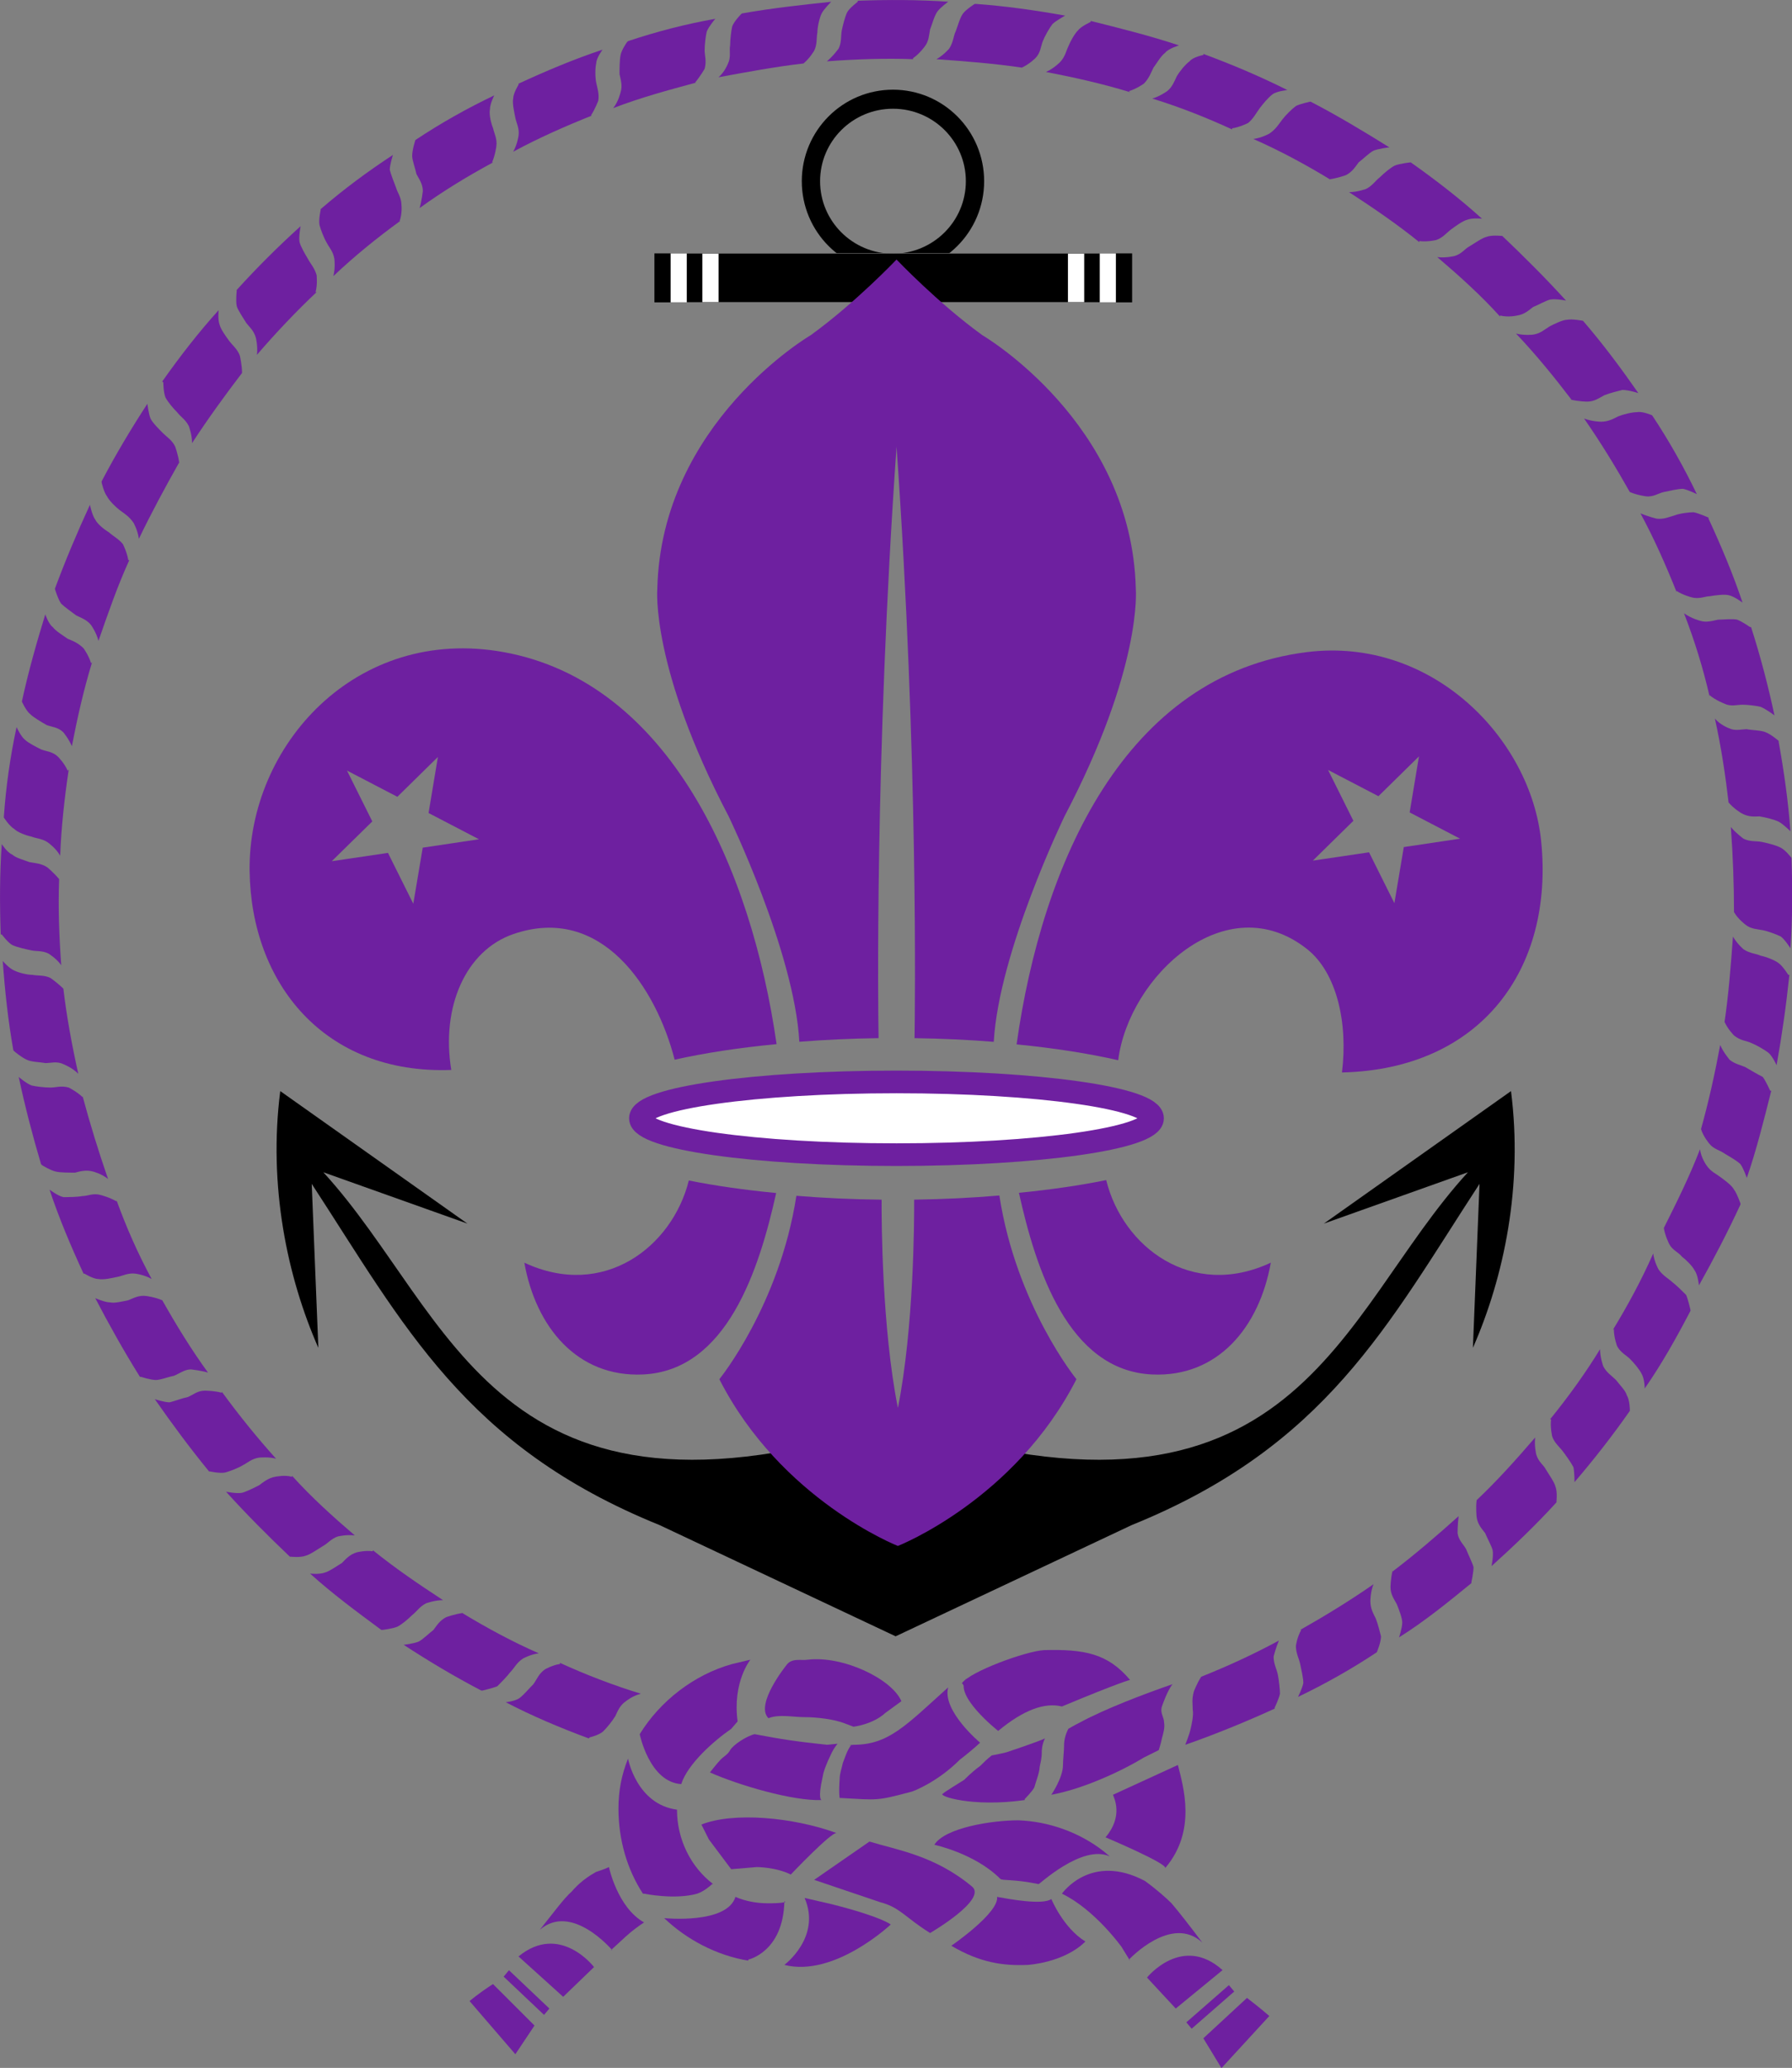 <?xml version="1.0" encoding="UTF-8" standalone="no"?>
<!-- Created with Inkscape (http://www.inkscape.org/) -->
<svg
   xmlns:svg="http://www.w3.org/2000/svg"
   xmlns="http://www.w3.org/2000/svg"
   version="1.0"
   width="1299.886"
   height="1500"
   id="svg2246">
  <rect width="100%" height="100%" fill="#808080" stroke="none"/>
  <defs
     id="defs2248" />
  <g
     transform="translate(558.515,269.066)"
     id="layer1">
    <g
       transform="matrix(3.965,0,0,3.965,635.414,-389.419)"
       id="g3250">
      <path
         d="M -115.467,69.667 C -115.467,77.656 -122.212,84.133 -130.533,84.133 C -138.854,84.133 -145.6,77.656 -145.6,69.667 C -145.6,61.677 -138.854,55.2 -130.533,55.2 C -122.212,55.2 -115.467,61.677 -115.467,69.667 L -115.467,69.667 z "
         transform="matrix(0.996,0,0,1.037,-7.741,-8.739)"
         style="opacity:1;fill:none;fill-opacity:1;fill-rule:nonzero;stroke:#000000;stroke-width:3.359;stroke-linecap:butt;stroke-linejoin:miter;stroke-miterlimit:4;stroke-dasharray:none;stroke-dashoffset:0;stroke-opacity:1"
         id="path3232" />
      <rect
         width="87.398"
         height="8.957"
         ry="0"
         x="-181.396"
         y="76.711"
         style="opacity:1;fill:#000000;fill-opacity:1;fill-rule:nonzero;stroke:none;stroke-width:0.5;stroke-linecap:butt;stroke-linejoin:miter;stroke-miterlimit:4;stroke-dasharray:none;stroke-dashoffset:0;stroke-opacity:1"
         id="rect3238" />
      <rect
         width="81.459"
         height="8.957"
         x="-178.427"
         y="76.711"
         style="opacity:1;fill:#ffffff;fill-opacity:1;fill-rule:nonzero;stroke:none;stroke-width:0.5;stroke-linecap:butt;stroke-linejoin:miter;stroke-miterlimit:4;stroke-dasharray:none;stroke-dashoffset:0;stroke-opacity:1"
         id="rect3240" />
      <rect
         width="75.552"
         height="8.94"
         x="-175.473"
         y="76.719"
         style="opacity:1;fill:#000000;fill-opacity:1;fill-rule:nonzero;stroke:none;stroke-width:0.5;stroke-linecap:butt;stroke-linejoin:miter;stroke-miterlimit:4;stroke-dasharray:none;stroke-dashoffset:0;stroke-opacity:1"
         id="rect3242" />
      <rect
         width="69.862"
         height="8.873"
         x="-172.628"
         y="76.752"
         style="opacity:1;fill:#ffffff;fill-opacity:1;fill-rule:nonzero;stroke:none;stroke-width:0.5;stroke-linecap:butt;stroke-linejoin:miter;stroke-miterlimit:4;stroke-dasharray:none;stroke-dashoffset:0;stroke-opacity:1"
         id="rect3244" />
      <rect
         width="63.913"
         height="8.885"
         x="-169.654"
         y="76.747"
         style="opacity:1;fill:#000000;fill-opacity:1;fill-rule:nonzero;stroke:none;stroke-width:0.488;stroke-linecap:butt;stroke-linejoin:miter;stroke-miterlimit:4;stroke-dasharray:none;stroke-dashoffset:0;stroke-opacity:1"
         id="rect3248" />
    </g>
    <path
       d="M 91.158,917.864 L 262.381,837.192 C 403.646,779.997 447.893,692.088 514.71,589.669 L 509.904,708.624 C 532.56,657.084 546.304,590.982 537.54,522.381 L 401.763,618.507 L 506.299,581.258 C 411.678,684.392 382.568,856.661 91.158,762.695 C -200.252,856.661 -229.362,684.392 -323.984,581.258 L -219.447,618.507 L -355.224,522.381 C -363.989,590.982 -350.245,657.084 -327.588,708.624 L -332.395,589.669 C -265.577,692.088 -221.33,779.997 -80.065,837.192 L 91.158,917.864 z "
       style="fill:#000000;fill-opacity:1;fill-rule:nonzero;stroke:none;stroke-width:0.8;stroke-linecap:butt;stroke-linejoin:miter;stroke-miterlimit:4;stroke-dasharray:none;stroke-dashoffset:0;stroke-opacity:1"
       id="path2253" />
    <g
       transform="matrix(4.322,0,0,4.322,-772.267,-416.292)"
       style="fill:#6e20a0;fill-opacity:1"
       id="fleur_de_lis">
	<path
   d="M 242.851,264.746 C 253.851,265.238 260.818,256.806 262.743,245.982 C 249.441,252.204 237.88,243.336 235.116,232.12 C 230.755,233.008 225.819,233.728 220.47,234.258 C 223.313,247.093 228.742,264.114 242.851,264.746 z "
   style="fill:#6e20a0;fill-opacity:1"
   id="path5" />

	<path
   d="M 137.458,245.982 C 139.383,256.805 146.351,265.238 157.354,264.746 C 171.448,264.114 176.878,247.123 179.725,234.291 C 174.379,233.776 169.439,233.066 165.065,232.19 C 162.27,243.372 150.732,252.191 137.458,245.982 z "
   style="fill:#6e20a0;fill-opacity:1"
   id="path7" />

	<ellipse
   cx="199.917"
   cy="221.751"
   rx="42.978"
   ry="6.103"
   style="fill:#ffffff;fill-opacity:1;stroke:#6e20a0;stroke-width:3.8;stroke-opacity:1"
   id="ellipse9" />

	<g
   style="fill:#6e20a0;fill-opacity:1"
   id="g11">
		<g
   style="fill:#6e20a0;fill-opacity:1"
   id="g13">
			<path
   d="M 133.971,143.507 C 109.216,139.03 91.068,159.185 91.351,180.261 C 91.603,199.078 103.885,214.429 125.197,213.636 C 123.458,203.038 127.629,193.569 135.643,190.823 C 150.422,185.761 159.593,199.873 162.686,211.915 C 167.636,210.804 173.427,209.913 179.794,209.303 C 175.574,179.824 161.791,148.539 133.971,143.507 z M 120.404,176.331 L 118.823,185.745 L 114.571,177.209 L 105.137,178.604 L 111.942,171.923 L 107.692,163.39 L 116.147,167.792 L 122.951,161.109 L 121.386,170.516 L 129.844,174.92 L 120.404,176.331 z "
   style="fill:#6e20a0;fill-opacity:1"
   id="path15" />

		</g>

	</g>

	<g
   style="fill:#6e20a0;fill-opacity:1"
   id="g17">
		<g
   style="fill:#6e20a0;fill-opacity:1"
   id="g19">
			<path
   d="M 308.111,175.192 C 306.353,157.988 289.778,140.911 268.833,143.506 C 238.249,147.298 224.363,178.878 220.075,209.345 C 226.435,209.971 232.206,210.879 237.127,212.005 C 238.932,197.84 255.317,182.641 268.833,193.357 C 273.843,197.33 275.714,205.792 274.684,214.059 C 297.938,213.534 310.314,196.772 308.111,175.192 z M 285.063,176.231 L 283.482,185.645 L 279.23,177.109 L 269.798,178.505 L 276.601,171.823 L 272.353,163.29 L 280.807,167.691 L 287.61,161.009 L 286.047,170.415 L 294.505,174.82 L 285.063,176.231 z "
   style="fill:#6e20a0;fill-opacity:1"
   id="path21" />

		</g>

	</g>

	<path
   d="M 199.929,109.037 C 199.927,109.008 199.926,108.979 199.923,108.95 L 199.936,108.943 C 199.934,108.974 199.932,109.004 199.929,109.037 C 203.607,161.387 203.018,204.091 202.949,208.303 C 207.559,208.368 212.015,208.579 216.246,208.918 C 217.081,193.816 228.127,171.046 228.127,171.046 C 241.236,146.035 240.084,132.925 240.084,132.925 C 239.45,104.981 214.327,90.319 214.327,90.319 C 206.842,84.9 199.961,77.656 199.927,77.622 C 199.825,77.729 192.981,84.92 185.533,90.312 C 185.533,90.312 160.41,104.973 159.776,132.917 C 159.776,132.917 158.624,146.027 171.733,171.038 C 171.733,171.038 182.779,193.806 183.614,208.908 C 187.845,208.571 192.302,208.363 196.912,208.3 C 196.842,204.116 196.251,161.403 199.929,109.037 z "
   style="fill:#6e20a0;fill-opacity:1"
   id="path23" />

	<path
   d="M 200.173,270.278 L 200.137,270.281 C 197.477,256.841 197.406,239.063 197.421,235.41 C 192.446,235.355 187.651,235.128 183.118,234.756 C 180.274,253.152 170.187,265.541 170.187,265.541 C 180.52,285.809 200.136,293.52 200.136,293.52 L 200.172,293.517 C 200.172,293.517 219.788,285.805 230.121,265.538 C 230.121,265.538 220.017,253.129 217.185,234.707 C 212.657,235.094 207.865,235.336 202.887,235.404 C 202.905,239.047 202.833,256.833 200.173,270.278 z "
   style="fill:#6e20a0;fill-opacity:1"
   id="path25" />

</g>
    <g
       transform="matrix(4.454,0,0,4.454,-800.619,-455.043)"
       style="fill:#6e20a0;fill-opacity:1"
       id="rope">
	<g
   style="fill:#6e20a0;fill-opacity:1"
   id="g28">
		<path
   d="M 101.747,295.277 C 101.747,295.277 103.304,295.455 104.165,295.106 C 104.862,294.936 106.073,294.066 106.941,293.548 C 107.631,293.197 108.327,292.326 109.363,291.984 C 109.363,291.984 110.747,291.641 112.139,291.812 C 108.498,288.689 105.033,285.561 101.915,282.092 L 101.915,282.267 C 100.701,281.913 99.143,282.267 99.143,282.267 C 98.104,282.437 97.235,283.134 96.545,283.65 C 95.848,284.003 94.462,284.693 93.769,284.871 C 92.904,285.043 91.168,284.693 91.168,284.693 C 94.462,288.336 97.932,291.812 101.566,295.277 L 101.747,295.277 L 101.747,295.277 z "
   style="fill:#6e20a0;fill-opacity:1;fill-rule:evenodd"
   id="path30" />

		<path
   d="M 116.633,307.2 C 116.633,307.2 118.197,307.028 119.062,306.683 C 119.754,306.336 120.797,305.469 121.488,304.78 C 122.184,304.259 122.699,303.393 123.743,302.871 C 123.743,302.871 125.129,302.353 126.511,302.353 C 122.528,299.754 118.715,297.157 115.074,294.212 L 115.074,294.391 C 113.863,294.212 112.479,294.563 112.479,294.563 C 111.265,294.91 110.575,295.776 110.05,296.292 C 109.188,296.812 107.977,297.68 107.28,297.851 C 106.412,298.198 104.855,298.026 104.855,298.026 C 108.492,301.314 112.479,304.259 116.461,307.201 L 116.633,307.201 L 116.633,307.2 z "
   style="fill:#6e20a0;fill-opacity:1;fill-rule:evenodd"
   id="path32" />

		<path
   d="M 132.916,317.079 C 132.916,317.079 134.474,316.725 135.344,316.383 C 135.862,315.864 136.901,314.824 137.419,314.129 C 138.115,313.439 138.46,312.57 139.503,311.88 C 139.503,311.88 140.714,311.184 142.1,311.013 C 137.77,309.11 133.606,306.856 129.623,304.436 L 129.797,304.436 C 128.411,304.607 127.025,305.126 127.025,305.126 C 125.989,305.647 125.466,306.51 124.949,307.206 C 124.252,307.726 123.213,308.765 122.523,309.109 C 121.654,309.454 120.096,309.625 120.096,309.625 C 124.081,312.227 128.411,314.824 132.746,317.079 L 132.916,317.079 L 132.916,317.079 z "
   style="fill:#6e20a0;fill-opacity:1;fill-rule:evenodd"
   id="path34" />

		<path
   d="M 150.406,324.693 C 150.406,324.693 151.969,324.35 152.659,323.656 C 153.184,323.135 154.046,322.097 154.571,321.234 C 154.913,320.538 155.261,319.499 156.3,318.809 C 156.3,318.809 157.341,317.939 158.727,317.594 C 154.218,316.209 149.715,314.477 145.559,312.57 L 145.559,312.749 C 144.349,312.92 143.134,313.609 143.134,313.609 C 142.095,314.305 141.747,315.342 141.226,316.036 C 140.537,316.725 139.668,317.767 138.979,318.291 C 138.282,318.81 136.725,318.979 136.725,318.979 C 141.054,321.234 145.559,323.135 150.235,324.869 L 150.406,324.693 L 150.406,324.693 z "
   style="fill:#6e20a0;fill-opacity:1;fill-rule:evenodd"
   id="path36" />

		<path
   d="M 261.951,319.849 C 261.951,319.849 262.639,318.464 262.813,317.595 C 262.813,316.901 262.638,315.343 262.466,314.478 C 262.294,313.61 261.776,312.749 261.776,311.537 C 261.776,311.537 262.123,310.151 262.638,308.936 C 258.481,311.184 254.326,313.095 249.989,314.825 C 249.302,315.865 248.777,317.251 248.777,317.251 C 248.43,318.639 248.607,319.153 248.607,320.197 C 248.777,321.057 248.43,322.623 248.26,323.313 C 248.087,324.179 247.389,325.91 247.389,325.91 C 251.901,324.351 257.443,322.098 261.951,320.019 L 261.951,319.849 L 261.951,319.849 z "
   style="fill:#6e20a0;fill-opacity:1;fill-rule:evenodd"
   id="path38" />

		<path
   d="M 278.58,310.842 C 278.58,310.842 279.267,309.282 279.267,308.242 C 279.095,307.553 278.75,306.165 278.397,305.297 C 278.053,304.607 277.537,303.74 277.537,302.525 C 277.537,302.525 277.537,300.968 278.054,299.755 C 274.072,302.525 270.086,304.951 266.102,307.206 L 266.274,307.206 C 265.578,308.42 265.408,309.807 265.408,309.807 C 265.408,311.013 265.926,311.88 266.102,312.749 C 266.274,313.609 266.618,314.996 266.618,315.864 C 266.447,316.725 265.75,318.113 265.75,318.113 C 270.085,316.036 274.413,313.609 278.58,310.842 L 278.58,310.842 z "
   style="fill:#6e20a0;fill-opacity:1;fill-rule:evenodd"
   id="path40" />

		<path
   d="M 293.991,299.409 C 293.991,299.409 294.337,297.85 294.337,296.982 C 294.164,296.292 293.467,294.91 293.123,294.041 C 292.779,293.352 291.91,292.655 291.736,291.441 C 291.736,291.441 291.736,290.056 291.91,288.67 C 288.442,291.792 284.805,294.909 281.165,297.679 L 281.165,297.507 C 280.816,298.893 280.816,300.278 280.816,300.278 C 280.816,301.486 281.513,302.353 281.858,303.049 C 282.203,303.911 282.729,305.296 282.729,305.993 C 282.729,306.854 282.203,308.414 282.203,308.414 C 286.365,305.811 290.179,302.698 293.991,299.582 L 293.991,299.409 L 293.991,299.409 z "
   style="fill:#6e20a0;fill-opacity:1;fill-rule:evenodd"
   id="path42" />

		<path
   d="M 307.849,286.243 C 307.849,286.243 308.022,284.686 307.668,283.825 C 307.496,283.13 306.634,281.914 306.108,281.052 C 305.766,280.356 304.898,279.84 304.551,278.625 C 304.551,278.625 304.207,277.238 304.379,275.857 C 301.255,279.492 298.14,282.956 294.845,286.069 C 294.674,287.284 294.845,288.843 294.845,288.843 C 295.019,290.056 295.714,290.748 296.232,291.441 C 296.582,292.307 297.272,293.522 297.449,294.212 C 297.62,295.08 297.272,296.811 297.272,296.811 C 300.914,293.522 304.551,290.056 307.848,286.422 L 307.848,286.243 L 307.849,286.243 z "
   style="fill:#6e20a0;fill-opacity:1;fill-rule:evenodd"
   id="path44" />

		<path
   d="M 319.795,271.354 C 319.795,271.354 319.795,269.796 319.277,268.928 C 319.105,268.239 318.066,267.199 317.541,266.501 C 316.852,265.812 315.982,265.294 315.463,264.254 C 315.463,264.254 314.943,262.867 314.943,261.481 C 312.516,265.465 309.744,269.272 306.798,272.912 L 306.973,272.912 C 306.798,274.123 307.145,275.681 307.145,275.681 C 307.49,276.726 308.358,277.416 308.875,278.111 C 309.4,278.799 310.261,280.013 310.609,280.703 C 310.784,281.573 310.784,283.132 310.784,283.132 C 313.899,279.494 317.02,275.511 319.794,271.528 L 319.794,271.354 L 319.795,271.354 z "
   style="fill:#6e20a0;fill-opacity:1;fill-rule:evenodd"
   id="path46" />

		<path
   d="M 329.665,255.072 C 329.665,255.072 329.32,253.512 328.968,252.651 C 328.452,252.13 327.408,251.092 326.724,250.571 C 326.198,250.053 325.165,249.528 324.469,248.495 C 324.469,248.495 323.773,247.28 323.601,245.898 C 321.696,250.224 319.442,254.381 317.016,258.359 L 317.188,258.187 C 317.188,259.573 317.708,260.958 317.708,260.958 C 318.231,261.999 319.271,262.517 319.788,263.038 C 320.485,263.728 321.347,264.77 321.696,265.464 C 322.215,266.329 322.215,267.884 322.215,267.884 C 324.986,263.901 327.409,259.572 329.666,255.24 L 329.666,255.072 L 329.665,255.072 z "
   style="fill:#6e20a0;fill-opacity:1;fill-rule:evenodd"
   id="path48" />

		<path
   d="M 337.808,237.753 C 337.808,237.753 337.284,236.195 336.765,235.499 C 336.422,234.813 335.208,233.944 334.511,233.425 C 333.823,232.902 332.953,232.559 332.259,231.516 C 332.259,231.516 331.395,230.311 331.222,228.923 C 329.488,233.425 327.409,237.583 325.33,241.739 C 325.501,242.951 326.197,244.34 326.197,244.34 C 326.716,245.372 327.756,245.716 328.275,246.411 C 328.967,246.93 330.01,247.971 330.355,248.667 C 330.872,249.357 331.05,251.087 331.05,251.087 C 333.47,246.758 335.723,242.429 337.807,237.929 L 337.807,237.753 L 337.808,237.753 z "
   style="fill:#6e20a0;fill-opacity:1;fill-rule:evenodd"
   id="path50" />

		<path
   d="M 342.653,219.396 C 342.653,219.396 341.964,217.837 341.439,217.142 C 340.748,216.797 339.537,216.102 338.669,215.583 C 337.979,215.239 336.94,215.068 336.067,214.372 C 336.067,214.372 335.027,213.157 334.509,211.945 C 333.642,216.626 332.602,221.297 331.385,225.629 C 331.734,226.843 332.772,228.056 332.772,228.056 C 333.469,228.916 334.509,229.094 335.199,229.613 C 336.067,230.131 337.282,230.828 337.8,231.343 C 338.322,232.038 338.84,233.596 338.84,233.596 C 340.4,229.094 341.61,224.243 342.826,219.396 L 342.653,219.396 L 342.653,219.396 z "
   style="fill:#6e20a0;fill-opacity:1;fill-rule:evenodd"
   id="path52" />

		<path
   d="M 345.595,200.515 C 345.595,200.515 344.735,199.129 344.036,198.614 C 343.35,198.093 341.957,197.572 341.095,197.4 C 340.401,197.057 339.361,197.057 338.318,196.36 C 338.318,196.36 337.284,195.496 336.588,194.283 C 336.243,198.957 335.892,203.635 335.201,208.309 L 335.201,208.138 C 335.72,209.349 336.76,210.389 336.76,210.389 C 337.802,211.256 338.842,211.256 339.531,211.6 C 340.401,211.947 341.611,212.644 342.308,213.159 C 342.997,213.678 343.693,215.235 343.693,215.235 C 344.562,210.389 345.254,205.541 345.778,200.515 L 345.595,200.515 L 345.595,200.515 z "
   style="fill:#6e20a0;fill-opacity:1;fill-rule:evenodd"
   id="path54" />

		<path
   d="M 346.118,181.466 C 346.118,181.466 345.079,180.079 344.211,179.736 C 343.522,179.386 342.136,179.042 341.267,178.867 C 340.401,178.696 339.361,178.867 338.318,178.349 C 338.318,178.349 337.106,177.484 336.243,176.445 C 336.588,181.122 336.76,185.796 336.76,190.471 L 336.76,190.299 C 337.457,191.51 338.671,192.379 338.671,192.379 C 339.531,193.071 340.572,193.071 341.441,193.244 C 342.309,193.415 343.694,193.937 344.385,194.28 C 345.08,194.801 345.949,196.187 345.949,196.187 C 346.291,191.339 346.291,186.486 346.118,181.466 L 346.118,181.466 z "
   style="fill:#6e20a0;fill-opacity:1;fill-rule:evenodd"
   id="path56" />

		<path
   d="M 344.036,162.416 C 344.036,162.416 342.827,161.375 341.964,161.029 C 341.267,160.686 339.71,160.686 338.841,160.511 C 337.972,160.511 336.934,160.858 335.898,160.337 C 335.898,160.337 334.511,159.818 333.644,158.779 C 334.685,163.453 335.375,168.131 335.898,172.633 L 335.898,172.462 C 336.759,173.502 337.972,174.194 337.972,174.194 C 339.185,174.888 340.227,174.712 340.925,174.712 C 341.964,174.888 343.351,175.231 344.036,175.578 C 344.734,175.924 345.948,177.139 345.948,177.139 C 345.594,172.286 344.908,167.438 344.036,162.588 L 344.036,162.416 L 344.036,162.416 z "
   style="fill:#6e20a0;fill-opacity:1;fill-rule:evenodd"
   id="path58" />

		<path
   d="M 339.367,143.881 C 339.367,143.881 338.15,143.016 337.283,142.673 C 336.416,142.498 335.028,142.673 334.166,142.673 C 333.299,142.844 332.259,143.192 331.215,142.844 C 331.215,142.844 329.83,142.498 328.616,141.632 C 330.355,146.132 331.74,150.638 332.773,155.14 L 332.773,154.969 C 333.816,155.833 335.2,156.351 335.2,156.351 C 336.242,156.872 337.283,156.523 338.15,156.523 C 339.013,156.523 340.405,156.698 341.094,156.873 C 341.963,157.217 343.35,158.26 343.35,158.26 C 342.307,153.41 341.094,148.733 339.537,143.881 L 339.367,143.881 L 339.367,143.881 z "
   style="fill:#6e20a0;fill-opacity:1;fill-rule:evenodd"
   id="path60" />

		<path
   d="M 332.609,126.045 C 332.609,126.045 331.05,125.352 330.182,125.18 C 329.487,125.18 327.928,125.352 327.066,125.697 C 326.371,125.872 325.33,126.391 324.116,126.217 C 324.116,126.217 322.732,125.872 321.519,125.352 C 323.772,129.507 325.673,133.839 327.408,138.166 L 327.408,137.994 C 328.452,138.687 329.84,139.03 329.84,139.03 C 331.051,139.381 332.085,138.859 332.78,138.859 C 333.823,138.687 335.208,138.512 335.897,138.687 C 336.764,138.859 338.15,139.895 338.15,139.895 C 336.593,135.224 334.684,130.719 332.609,126.216 L 332.609,126.045 L 332.609,126.045 z "
   style="fill:#6e20a0;fill-opacity:1;fill-rule:evenodd"
   id="path62" />

		<path
   d="M 323.426,109.396 C 323.426,109.396 321.867,108.703 321,108.878 C 320.139,108.878 318.746,109.222 317.883,109.571 C 317.188,109.916 316.324,110.436 315.115,110.436 C 315.115,110.436 313.728,110.436 312.341,109.915 C 315.115,113.906 317.541,117.897 319.787,121.885 C 321,122.407 322.385,122.58 322.385,122.58 C 323.601,122.752 324.469,122.06 325.337,121.885 C 326.197,121.713 327.586,121.364 328.452,121.364 C 329.32,121.539 330.708,122.233 330.708,122.233 C 328.624,117.897 326.197,113.558 323.426,109.396 L 323.426,109.396 z "
   style="fill:#6e20a0;fill-opacity:1;fill-rule:evenodd"
   id="path64" />

		<path
   d="M 312.17,94.003 C 312.17,94.003 310.441,93.659 309.571,93.83 C 308.882,93.83 307.49,94.523 306.799,94.869 C 305.933,95.388 305.242,96.081 304.029,96.253 C 304.029,96.253 302.643,96.426 301.256,96.081 C 304.546,99.545 307.49,103.181 310.27,106.818 L 310.096,106.818 C 311.475,107.163 312.866,107.163 312.866,107.163 C 314.083,107.163 314.944,106.469 315.639,106.125 C 316.5,105.776 317.883,105.433 318.58,105.26 C 319.625,105.26 321.182,105.777 321.182,105.777 C 318.408,101.796 315.457,97.812 312.17,94.003 L 312.17,94.003 z "
   style="fill:#6e20a0;fill-opacity:1;fill-rule:evenodd"
   id="path66" />

		<path
   d="M 298.838,80.171 C 298.838,80.171 297.273,79.997 296.411,80.342 C 295.715,80.515 294.503,81.381 293.636,81.898 C 292.946,82.246 292.428,83.111 291.215,83.455 C 291.215,83.455 289.829,83.8 288.436,83.627 C 292.078,86.74 295.543,89.853 298.66,93.312 L 298.66,93.139 C 300.047,93.484 301.439,93.139 301.439,93.139 C 302.644,92.967 303.34,92.273 304.038,91.756 C 304.899,91.409 306.109,90.715 306.807,90.544 C 307.844,90.371 309.407,90.716 309.407,90.716 C 306.11,87.087 302.645,83.629 299.013,80.173 L 298.838,80.173 L 298.838,80.171 z "
   style="fill:#6e20a0;fill-opacity:1;fill-rule:evenodd"
   id="path68" />

		<path
   d="M 284.115,68.198 C 284.115,68.198 282.382,68.371 281.513,68.719 C 280.816,69.064 279.784,69.932 279.087,70.62 C 278.396,71.142 277.876,72.007 276.832,72.527 C 276.832,72.527 275.45,73.048 274.062,73.048 C 278.046,75.642 281.857,78.243 285.498,81.185 L 285.498,81.014 C 286.884,81.185 288.269,80.84 288.269,80.84 C 289.31,80.492 290,79.627 290.696,79.107 C 291.391,78.586 292.597,77.721 293.293,77.549 C 294.163,77.204 295.72,77.377 295.72,77.377 C 292.083,74.085 288.271,71.142 284.115,68.198 L 284.115,68.198 z "
   style="fill:#6e20a0;fill-opacity:1;fill-rule:evenodd"
   id="path70" />

		<path
   d="M 267.659,58.326 C 267.659,58.326 266.1,58.671 265.406,59.019 C 264.716,59.539 263.675,60.577 263.157,61.27 C 262.632,61.963 262.117,62.827 261.074,63.521 C 261.074,63.521 259.862,64.212 258.476,64.389 C 262.807,66.292 266.969,68.541 270.955,70.968 L 270.783,70.968 C 272.169,70.792 273.553,70.276 273.553,70.276 C 274.594,69.755 275.11,68.889 275.628,68.197 C 276.325,67.677 277.363,66.635 278.053,66.292 C 278.923,65.947 280.48,65.77 280.48,65.77 L 280.652,65.77 C 276.497,63.176 272.17,60.576 267.833,58.325 L 267.659,58.325 L 267.659,58.326 z "
   style="fill:#6e20a0;fill-opacity:1;fill-rule:evenodd"
   id="path72" />

		<path
   d="M 250.342,50.706 C 250.342,50.706 248.608,51.051 248.088,51.745 C 247.39,52.265 246.529,53.306 246.012,54.171 C 245.662,54.864 245.319,55.9 244.448,56.594 C 244.448,56.594 243.237,57.459 242.021,57.807 C 246.53,59.194 250.862,60.924 255.017,62.829 L 255.017,62.657 C 256.229,62.482 257.615,61.792 257.615,61.792 C 258.482,61.095 259.001,60.059 259.526,59.366 C 260.041,58.673 260.911,57.637 261.601,57.115 C 262.295,56.595 264.026,56.424 264.026,56.424 C 259.526,54.173 255.017,52.266 250.342,50.536 L 250.342,50.706 L 250.342,50.706 z "
   style="fill:#6e20a0;fill-opacity:1;fill-rule:evenodd"
   id="path74" />

		<path
   d="M 231.984,45.334 C 231.984,45.334 230.421,46.028 229.903,46.721 C 229.383,47.241 228.689,48.453 228.344,49.321 C 228,50.012 227.819,51.051 226.958,51.915 C 226.958,51.915 225.918,52.957 224.701,53.477 C 229.206,54.342 233.886,55.38 238.389,56.765 L 238.216,56.593 C 239.429,56.245 240.643,55.38 240.643,55.38 C 241.511,54.515 241.855,53.477 242.207,52.783 C 242.722,52.092 243.411,50.877 244.109,50.357 C 244.628,49.665 246.364,49.148 246.364,49.148 C 241.683,47.587 236.831,46.377 231.983,45.163 L 231.983,45.334 L 231.984,45.334 z "
   style="fill:#6e20a0;fill-opacity:1;fill-rule:evenodd"
   id="path76" />

		<path
   d="M 213.104,42.392 C 213.104,42.392 211.718,43.257 211.2,43.95 C 210.679,44.643 210.333,46.029 209.988,46.893 C 209.635,47.587 209.635,48.627 208.945,49.665 C 208.945,49.665 208.079,50.706 206.866,51.4 C 211.719,51.745 216.22,52.092 220.902,52.784 L 220.725,52.784 C 221.942,52.264 222.982,51.223 222.982,51.223 C 223.842,50.357 223.842,49.321 224.195,48.454 C 224.539,47.587 225.229,46.377 225.755,45.683 C 226.27,45.162 227.826,44.298 227.826,44.298 C 222.982,43.433 218.129,42.74 213.276,42.392 L 213.104,42.392 L 213.104,42.392 z "
   style="fill:#6e20a0;fill-opacity:1;fill-rule:evenodd"
   id="path78" />

		<path
   d="M 194.05,42.046 C 194.05,42.046 192.664,43.084 192.318,43.778 C 191.975,44.469 191.625,45.856 191.45,46.72 C 191.278,47.585 191.45,48.626 190.934,49.663 C 190.934,49.663 190.067,50.876 189.023,51.743 C 193.703,51.395 198.557,51.222 203.059,51.395 L 203.059,51.222 C 204.099,50.53 204.966,49.32 204.966,49.32 C 205.655,48.449 205.655,47.414 205.831,46.549 C 206.18,45.679 206.524,44.298 207.043,43.605 C 207.568,42.913 208.779,42.046 208.779,42.046 L 208.95,42.046 C 203.926,41.699 199.074,41.699 194.049,41.872 L 194.049,42.046 L 194.05,42.046 z "
   style="fill:#6e20a0;fill-opacity:1;fill-rule:evenodd"
   id="path80" />

		<path
   d="M 174.995,44.122 C 174.995,44.122 173.962,45.163 173.612,46.028 C 173.441,46.721 173.266,48.279 173.266,49.147 C 173.094,50.012 173.441,51.05 172.922,52.091 C 172.922,52.091 172.404,53.476 171.364,54.341 C 176.038,53.476 180.719,52.608 185.218,52.091 C 186.261,51.222 186.956,50.011 186.956,50.011 C 187.472,48.97 187.3,47.934 187.472,47.065 C 187.472,46.2 187.819,44.642 188.17,43.948 C 188.516,43.255 189.726,42.045 189.726,42.045 C 184.875,42.562 180.022,43.083 175.176,43.948 L 174.995,44.122 L 174.995,44.122 z "
   style="fill:#6e20a0;fill-opacity:1;fill-rule:evenodd"
   id="path82" />

		<path
   d="M 156.465,48.627 C 156.465,48.627 155.598,49.84 155.426,50.706 C 155.254,51.572 155.254,52.957 155.254,53.822 C 155.426,54.687 155.775,55.729 155.426,56.765 C 155.426,56.765 155.079,58.326 154.217,59.365 C 158.719,57.636 163.222,56.422 167.727,55.207 L 167.556,55.207 C 168.425,54.17 169.115,52.957 169.115,52.957 C 169.458,51.744 169.115,50.706 169.115,50.012 C 169.115,48.971 169.287,47.586 169.458,46.892 C 169.812,46.028 170.851,44.816 170.851,44.816 C 165.998,45.682 161.319,46.892 156.637,48.453 L 156.465,48.627 L 156.465,48.627 z "
   style="fill:#6e20a0;fill-opacity:1;fill-rule:evenodd"
   id="path84" />

		<path
   d="M 138.806,55.555 C 138.806,55.555 137.936,56.941 137.936,57.805 C 137.762,58.499 138.108,60.056 138.281,60.922 C 138.452,61.79 138.978,62.655 138.806,63.868 C 138.806,63.868 138.624,65.251 137.936,66.464 C 142.093,64.213 146.427,62.307 150.757,60.577 L 150.586,60.577 C 151.273,59.535 151.797,58.15 151.797,58.15 C 151.968,56.941 151.625,56.076 151.455,55.206 C 151.273,54.341 151.273,52.783 151.455,52.091 C 151.455,51.224 152.487,49.84 152.487,49.84 C 147.814,51.399 143.304,53.304 138.806,55.38 L 138.806,55.555 L 138.806,55.555 z "
   style="fill:#6e20a0;fill-opacity:1;fill-rule:evenodd"
   id="path86" />

		<path
   d="M 122.006,64.561 C 122.006,64.561 121.483,66.12 121.483,67.158 C 121.483,67.849 122.006,69.235 122.178,70.103 C 122.522,70.793 123.219,71.663 123.219,72.872 C 123.219,72.872 123.043,74.433 122.694,75.643 C 126.511,72.872 130.503,70.449 134.665,68.198 L 134.494,68.198 C 135.019,66.985 135.19,65.6 135.19,65.6 C 135.362,64.387 134.847,63.522 134.666,62.655 C 134.322,61.79 133.979,60.406 134.15,59.538 C 134.15,58.67 134.847,57.289 134.847,57.289 C 130.503,59.364 126.166,61.791 122.006,64.561 L 122.006,64.561 z "
   style="fill:#6e20a0;fill-opacity:1;fill-rule:evenodd"
   id="path88" />

		<path
   d="M 106.572,75.992 C 106.572,75.992 106.222,77.55 106.395,78.417 C 106.572,79.111 107.089,80.496 107.607,81.361 C 107.959,82.053 108.646,82.746 108.818,83.956 C 108.818,83.956 108.999,85.343 108.646,86.727 C 112.115,83.439 115.756,80.495 119.565,77.721 L 119.393,77.898 C 119.913,76.511 119.737,75.127 119.737,75.127 C 119.737,73.913 119.05,73.049 118.872,72.355 C 118.526,71.491 118.008,70.104 117.836,69.412 C 117.836,68.546 118.355,66.986 118.355,66.986 C 114.37,69.586 110.382,72.528 106.573,75.82 L 106.573,75.992 L 106.572,75.992 z "
   style="fill:#6e20a0;fill-opacity:1;fill-rule:evenodd"
   id="path90" />

		<path
   d="M 92.905,89.153 C 92.905,89.153 92.733,90.711 92.905,91.578 C 93.079,92.268 93.948,93.483 94.463,94.349 C 94.988,95.041 95.684,95.561 96.028,96.772 C 96.028,96.772 96.374,98.156 96.202,99.543 C 99.322,95.906 102.625,92.443 105.92,89.327 L 105.748,89.327 C 106.091,88.113 105.92,86.556 105.92,86.556 C 105.566,85.343 104.88,84.65 104.529,83.956 C 104.008,83.091 103.316,81.881 103.144,81.188 C 102.972,80.32 103.316,78.59 103.316,78.59 C 99.675,81.881 96.202,85.342 92.904,88.978 L 92.904,89.153 L 92.905,89.153 z "
   style="fill:#6e20a0;fill-opacity:1;fill-rule:evenodd"
   id="path92" />

		<path
   d="M 80.957,104.047 C 80.957,104.047 80.957,105.606 81.3,106.47 C 81.65,107.164 82.514,108.204 83.208,108.897 C 83.725,109.59 84.594,110.106 85.11,111.148 C 85.11,111.148 85.637,112.535 85.637,113.919 C 88.232,109.935 91.004,106.126 93.777,102.49 C 93.777,101.276 93.43,99.719 93.43,99.719 C 93.086,98.679 92.219,97.986 91.701,97.295 C 91.176,96.602 90.317,95.388 90.142,94.696 C 89.788,93.83 89.963,92.269 89.963,92.269 C 86.672,95.91 83.724,99.719 80.78,103.876 L 80.957,104.047 L 80.957,104.047 z "
   style="fill:#6e20a0;fill-opacity:1;fill-rule:evenodd"
   id="path94" />

		<path
   d="M 70.907,120.327 C 70.907,120.327 71.254,121.888 71.779,122.581 C 72.122,123.271 73.165,124.311 73.851,124.832 C 74.551,125.349 75.416,125.869 76.109,126.91 C 76.109,126.91 76.801,128.121 76.973,129.505 C 79.056,125.178 81.305,121.02 83.556,117.039 L 83.556,117.21 C 83.385,115.825 82.868,114.439 82.868,114.439 C 82.345,113.402 81.477,112.881 80.961,112.361 C 80.261,111.667 79.228,110.631 78.878,109.937 C 78.532,109.07 78.36,107.511 78.36,107.511 C 75.763,111.494 73.164,115.824 70.906,120.154 L 70.906,120.327 L 70.907,120.327 z "
   style="fill:#6e20a0;fill-opacity:1;fill-rule:evenodd"
   id="path96" />

		<path
   d="M 63.292,137.647 C 63.292,137.647 63.811,139.381 64.326,140.073 C 64.849,140.589 66.062,141.456 66.755,141.975 C 67.448,142.324 68.491,142.668 69.178,143.536 C 69.178,143.536 70.05,144.747 70.393,146.13 C 71.957,141.63 73.514,137.125 75.416,132.973 L 75.244,132.973 C 75.072,131.758 74.375,130.372 74.375,130.372 C 73.685,129.506 72.646,128.988 72.128,128.467 C 71.258,127.946 70.22,127.081 69.877,126.39 C 69.352,125.696 69.005,123.966 69.005,123.966 C 66.927,128.468 65.025,132.974 63.292,137.647 L 63.292,137.647 z "
   style="fill:#6e20a0;fill-opacity:1;fill-rule:evenodd"
   id="path98" />

		<path
   d="M 57.921,156.005 C 57.921,156.005 58.61,157.563 59.308,158.081 C 59.824,158.602 61.038,159.295 61.909,159.817 C 62.774,160.16 63.811,160.16 64.678,161.025 C 64.678,161.025 65.547,162.067 66.062,163.276 C 66.933,158.773 67.973,154.1 69.359,149.596 L 69.185,149.771 C 68.841,148.557 67.973,147.345 67.973,147.345 C 67.106,146.48 66.237,146.13 65.375,145.787 C 64.678,145.266 63.467,144.572 62.946,143.88 C 62.251,143.364 61.734,141.807 61.734,141.807 C 60.351,146.31 58.964,151.156 57.921,156.005 L 57.921,156.005 z "
   style="fill:#6e20a0;fill-opacity:1;fill-rule:evenodd"
   id="path100" />

		<path
   d="M 54.976,174.882 C 54.976,174.882 55.843,176.266 56.709,176.787 C 57.228,177.308 58.617,177.828 59.48,178.002 C 60.351,178.345 61.387,178.345 62.259,179.038 C 62.259,179.038 63.474,179.903 64.16,181.118 C 64.332,176.445 64.857,171.767 65.547,167.089 L 65.376,167.264 C 64.857,166.053 63.818,165.013 63.818,165.013 C 62.947,164.145 61.91,164.145 61.045,163.802 C 60.352,163.452 58.966,162.759 58.441,162.243 C 57.752,161.722 57.055,160.164 57.055,160.164 C 56.014,165.013 55.323,169.859 54.976,174.882 L 54.976,174.882 z "
   style="fill:#6e20a0;fill-opacity:1;fill-rule:evenodd"
   id="path102" />

		<path
   d="M 54.646,193.937 C 54.646,193.937 55.682,195.323 56.375,195.666 C 57.065,196.013 58.624,196.359 59.491,196.534 C 60.181,196.706 61.221,196.534 62.258,197.053 C 62.258,197.053 63.645,197.921 64.331,198.957 C 63.987,194.28 63.816,189.606 63.987,184.928 C 63.126,183.891 62.086,183.026 62.086,183.026 C 61.05,182.33 60.011,182.33 59.142,182.158 C 58.277,181.815 56.893,181.466 56.375,180.944 C 55.508,180.6 54.646,179.214 54.646,179.214 C 54.302,184.064 54.302,188.912 54.474,193.937 L 54.646,193.937 L 54.646,193.937 z "
   style="fill:#6e20a0;fill-opacity:1;fill-rule:evenodd"
   id="path104" />

		<path
   d="M 56.709,212.986 C 56.709,212.986 57.921,214.026 58.792,214.373 C 59.48,214.715 60.866,214.715 61.734,214.889 C 62.602,214.889 63.646,214.545 64.677,215.064 C 64.677,215.064 66.067,215.585 67.105,216.627 C 66.067,211.946 65.202,207.272 64.677,202.77 C 63.816,201.903 62.601,201.039 62.601,201.039 C 61.56,200.519 60.521,200.691 59.65,200.519 C 58.791,200.519 57.405,200.174 56.708,199.827 C 55.842,199.48 54.804,198.266 54.804,198.266 C 55.152,203.115 55.67,207.967 56.534,212.816 L 56.709,212.986 L 56.709,212.986 z "
   style="fill:#6e20a0;fill-opacity:1;fill-rule:evenodd"
   id="path106" />

		<path
   d="M 61.209,231.516 C 61.209,231.516 62.595,232.385 63.467,232.559 C 64.16,232.73 65.547,232.73 66.586,232.73 C 67.276,232.559 68.319,232.212 69.531,232.559 C 69.531,232.559 70.915,232.902 71.958,233.771 C 70.399,229.27 69.014,224.768 67.801,220.258 L 67.801,220.431 C 66.934,219.569 65.547,218.873 65.547,218.873 C 64.332,218.528 63.467,218.873 62.596,218.873 C 61.562,218.873 60.178,218.701 59.481,218.528 C 58.611,218.185 57.401,217.142 57.401,217.142 C 58.441,221.995 59.652,226.667 61.039,231.343 L 61.209,231.516 L 61.209,231.516 z "
   style="fill:#6e20a0;fill-opacity:1;fill-rule:evenodd"
   id="path108" />

		<path
   d="M 68.138,249.186 C 68.138,249.186 69.524,250.054 70.394,250.054 C 71.26,250.225 72.648,249.874 73.515,249.7 C 74.377,249.528 75.245,249.013 76.461,249.185 C 76.461,249.185 77.847,249.357 79.058,250.053 C 76.803,245.898 74.901,241.566 73.338,237.238 L 73.338,237.409 C 72.13,236.715 70.743,236.372 70.743,236.372 C 69.525,236.023 68.664,236.542 67.794,236.542 C 66.927,236.715 65.369,236.715 64.678,236.715 C 63.811,236.542 62.424,235.499 62.424,235.499 C 63.983,240.181 65.891,244.682 67.966,249.186 L 68.138,249.186 L 68.138,249.186 z "
   style="fill:#6e20a0;fill-opacity:1;fill-rule:evenodd"
   id="path110" />

		<path
   d="M 77.321,265.983 C 77.321,265.983 78.879,266.501 79.748,266.501 C 80.438,266.501 81.82,265.983 82.692,265.812 C 83.557,265.465 84.428,264.772 85.462,264.772 C 85.462,264.772 87.025,264.943 88.236,265.294 C 85.462,261.481 83.035,257.497 80.786,253.513 C 79.576,252.997 78.188,252.823 78.188,252.823 C 76.973,252.652 76.108,253.171 75.237,253.513 C 74.375,253.685 72.991,254.037 72.293,253.861 C 71.428,253.861 69.87,253.171 69.87,253.171 C 72.121,257.498 74.55,261.829 77.145,265.984 L 77.321,265.984 L 77.321,265.983 z "
   style="fill:#6e20a0;fill-opacity:1;fill-rule:evenodd"
   id="path112" />

		<path
   d="M 88.578,281.398 C 88.578,281.398 90.136,281.741 91.003,281.571 C 91.693,281.398 93.086,280.88 93.948,280.355 C 94.644,280.011 95.335,279.322 96.545,279.143 C 96.545,279.143 98.104,278.972 99.315,279.322 C 96.202,275.857 93.257,272.221 90.481,268.408 L 90.481,268.58 C 89.273,268.238 87.709,268.238 87.709,268.238 C 86.494,268.238 85.808,268.927 84.937,269.277 C 84.077,269.448 82.692,269.965 81.995,270.137 C 81.127,270.137 79.57,269.621 79.57,269.621 C 82.339,273.606 85.29,277.586 88.407,281.397 L 88.578,281.397 L 88.578,281.398 z "
   style="fill:#6e20a0;fill-opacity:1;fill-rule:evenodd"
   id="path114" />

		<path
   d="M 134.646,364.877 C 132.22,366.436 130.833,367.649 130.833,367.649 L 138.287,376.307 L 141.403,371.633 L 134.646,364.877 L 134.646,364.877 z "
   style="fill:#6e20a0;fill-opacity:1;fill-rule:evenodd"
   id="path116" />

		<path
   d="M 138.799,360.378 C 145.558,354.837 151.101,362.108 151.101,362.108 L 146.078,366.954 L 138.799,360.378 L 138.799,360.378 z "
   style="fill:#6e20a0;fill-opacity:1;fill-rule:evenodd"
   id="path118" />

		<path
   d="M 257.443,367.131 C 259.697,368.862 261.08,370.077 261.08,370.077 L 253.286,378.562 L 250.335,373.707 L 257.443,367.131 L 257.443,367.131 z "
   style="fill:#6e20a0;fill-opacity:1;fill-rule:evenodd"
   id="path120" />

		<path
   d="M 253.466,362.604 C 246.876,356.693 241.158,363.817 241.158,363.817 L 245.839,368.862 L 253.466,362.604 L 253.466,362.604 z "
   style="fill:#6e20a0;fill-opacity:1;fill-rule:evenodd"
   id="path122" />

		<path
   d="M 240.815,348.079 C 231.979,343.404 227.305,350.155 227.305,350.155 C 232.675,352.753 237.002,358.813 237.002,358.813 L 238.389,361.064 L 238.216,360.894 C 238.216,360.894 245.144,353.448 250.171,358.124 C 248.094,355.349 246.186,352.923 245.144,351.713 C 244.281,350.853 242.723,349.465 240.815,348.079 L 240.815,348.079 z "
   style="fill:#6e20a0;fill-opacity:1;fill-rule:evenodd"
   id="path124" />

		<path
   d="M 244.11,345.996 C 249.307,339.938 247.055,332.662 246.186,329.196 L 235.617,334.049 C 235.789,334.568 237.346,337.512 234.405,340.979 C 234.405,340.979 244.629,345.307 244.11,345.996 L 244.11,345.996 z "
   style="fill:#6e20a0;fill-opacity:1;fill-rule:evenodd"
   id="path126" />

		<path
   d="M 182.282,351.539 C 181.24,351.721 180.371,351.721 179.331,351.721 C 177.601,351.721 175.697,351.367 174.131,350.678 C 172.748,355.179 162.526,354.14 162.526,354.14 C 166.163,357.606 171.015,360.204 176.214,361.065 L 176.214,360.895 C 176.214,360.895 181.928,359.682 182.103,351.368 L 182.282,351.539 L 182.282,351.539 z "
   style="fill:#6e20a0;fill-opacity:1;fill-rule:evenodd"
   id="path128" />

		<path
   d="M 223.5,348.597 C 223.5,348.77 230.599,342.018 235.106,344.094 L 234.065,343.226 C 230.079,340.111 225.056,338.381 220.204,338.208 C 215.874,338.208 208.251,339.42 206.519,342.193 C 206.519,342.193 213.103,343.575 217.259,347.735 C 217.604,348.079 219.343,347.735 223.5,348.597 L 223.5,348.597 z "
   style="fill:#6e20a0;fill-opacity:1;fill-rule:evenodd"
   id="path130" />

		<path
   d="M 159.245,354.837 C 157.169,356.22 155.954,357.427 155.954,357.427 L 153.874,359.336 L 154.046,359.336 C 154.046,359.336 147.463,351.539 142.265,356.047 C 144.347,353.448 146.248,350.853 147.463,349.809 C 148.504,348.597 149.889,347.382 151.963,346.349 L 151.273,346.692 C 152.145,346.349 152.831,346.175 153.527,345.824 C 153.528,345.823 154.913,352.406 159.245,354.837 L 159.245,354.837 z "
   style="fill:#6e20a0;fill-opacity:1;fill-rule:evenodd"
   id="path132" />

		<path
   d="M 212.592,348.939 C 206.526,343.922 200.461,343.053 195.959,341.668 L 195.959,341.668 L 186.95,347.907 L 197.688,351.539 C 200.983,352.406 201.672,353.965 205.832,356.564 C 205.832,356.564 215.365,351.023 212.592,348.939 L 212.592,348.939 z "
   style="fill:#6e20a0;fill-opacity:1;fill-rule:evenodd"
   id="path134" />

		<path
   d="M 231.123,357.948 C 227.654,361.411 221.768,361.755 221.768,361.755 C 217.785,361.937 213.973,361.411 209.29,358.639 C 209.29,358.639 217.089,353.279 216.741,350.678 C 218.645,351.024 224.189,352.063 225.581,351.024 C 225.581,351.023 227.482,355.697 231.123,357.948 L 231.123,357.948 z "
   style="fill:#6e20a0;fill-opacity:1;fill-rule:evenodd"
   id="path136" />

		<path
   d="M 185.217,351.023 L 185.392,350.852 L 189.891,351.889 C 198.041,353.964 199.424,355.178 199.424,355.178 C 199.424,355.178 190.244,363.836 182.094,361.754 C 182.094,361.754 188.162,357.254 185.392,350.852 L 185.217,351.023 L 185.217,351.023 z "
   style="fill:#6e20a0;fill-opacity:1;fill-rule:evenodd"
   id="path138" />

		<path
   d="M 243.071,326.777 C 243.071,326.777 243.412,325.737 243.586,324.869 C 243.766,324.179 244.11,323.136 243.938,322.268 C 243.938,321.407 243.243,320.709 243.586,319.676 C 243.586,319.676 244.454,317.078 245.324,316.035 C 240.815,317.594 234.405,320.017 230.247,322.267 C 229.207,322.791 228.345,323.311 228.345,323.311 C 227.82,324.349 227.649,325.211 227.649,326.08 C 227.649,326.949 227.477,328.334 227.477,329.195 C 227.477,331.278 225.574,334.048 225.574,334.048 C 230.423,333.18 236.661,330.41 240.644,327.985 L 243.071,326.777 L 243.071,326.777 z "
   style="fill:#6e20a0;fill-opacity:1;fill-rule:evenodd"
   id="path140" />

		<path
   d="M 216.917,323.656 C 221.073,320.196 224.531,318.979 227.306,319.67 C 236.838,315.687 238.397,315.343 238.397,315.343 C 234.755,311.013 230.942,310.323 224.362,310.493 C 221.417,310.669 212.409,313.956 211.022,315.864 L 216.917,323.656 L 216.917,323.656 z "
   style="fill:#6e20a0;fill-opacity:1;fill-rule:evenodd"
   id="path142" />

		<path
   d="M 216.924,323.656 C 216.924,323.656 209.463,317.767 211.718,315.167 L 216.924,323.656 L 216.924,323.656 z "
   style="fill:#6e20a0;fill-opacity:1;fill-rule:evenodd"
   id="path144" />

		<path
   d="M 167.904,350.155 C 168.943,349.808 169.983,348.939 170.331,348.596 L 170.502,348.596 C 166.861,345.823 164.612,341.322 164.612,336.475 C 158.024,335.607 156.637,328.163 156.637,328.163 C 155.598,330.76 155.079,333.351 155.079,336.297 C 155.079,341.321 156.464,346.17 159.063,350.154 L 159.238,350.154 C 159.239,350.155 164.263,351.194 167.904,350.155 L 167.904,350.155 z "
   style="fill:#6e20a0;fill-opacity:1;fill-rule:evenodd"
   id="path146" />

		<path
   d="M 158.542,324.179 C 158.542,324.179 160.106,331.971 165.301,332.313 C 166.345,329.027 170.673,325.213 173.446,323.313 L 174.485,322.098 C 173.618,315.694 176.565,312.051 176.565,312.051 L 173.618,312.749 C 167.379,314.478 161.837,318.81 158.542,324.179 L 158.542,324.179 z "
   style="fill:#6e20a0;fill-opacity:1;fill-rule:evenodd"
   id="path148" />

		<path
   d="M 182.448,312.92 C 183.31,311.707 184.874,312.227 185.915,312.051 C 191.631,311.365 199.599,315.167 201.159,318.81 L 198.558,320.71 C 196.484,322.616 193.361,322.965 193.361,322.965 L 191.976,322.442 C 190.246,321.754 187.473,321.408 185.393,321.408 C 183.488,321.408 181.233,320.887 179.504,321.579 C 177.25,319.326 182.448,312.92 182.448,312.92 L 182.448,312.92 z "
   style="fill:#6e20a0;fill-opacity:1;fill-rule:evenodd"
   id="path150" />

		<path
   d="M 207.904,333.878 C 207.037,334.222 212.587,336.126 221.243,334.912 L 221.243,334.739 C 221.243,334.739 222.459,333.528 222.809,332.839 C 222.981,332.143 223.67,330.411 223.67,329.55 C 223.841,328.68 224.023,328.164 224.023,326.949 C 224.023,326.949 224.023,325.909 224.538,324.869 C 223.5,325.39 218.299,327.121 218.299,327.121 C 216.917,327.468 215.874,327.639 215.874,327.639 C 215.183,328.164 214.487,328.854 213.973,329.369 C 213.448,329.723 212.414,330.584 211.374,331.623 C 210.85,331.971 208.251,333.528 207.904,333.878 L 207.904,333.878 z "
   style="fill:#6e20a0;fill-opacity:1;fill-rule:evenodd"
   id="path152" />

		<path
   d="M 188.169,334.912 C 188.169,334.912 187.471,334.912 188.34,331.107 C 188.515,330.064 188.858,329.369 189.207,328.506 C 189.553,327.809 189.897,326.777 190.765,325.736 C 190.765,325.736 189.553,326.427 190.765,325.736 L 189.03,325.908 C 184.183,325.389 181.757,325.04 177.249,324.178 C 176.037,324.178 177.249,324.178 177.249,324.178 C 175.865,324.523 173.789,325.908 173.265,326.777 C 172.921,327.467 172.223,327.809 171.706,328.335 C 171.192,328.854 169.977,330.411 169.977,330.411 C 174.65,332.491 183.487,335.092 188.169,334.912 L 188.169,334.912 z "
   style="fill:#6e20a0;fill-opacity:1;fill-rule:evenodd"
   id="path154" />

		<path
   d="M 213.979,325.563 C 213.979,325.563 207.74,320.368 208.781,316.554 C 201.845,322.792 199.076,325.908 193.361,325.908 C 191.798,326.08 193.009,325.908 193.009,325.908 C 192.319,326.776 191.975,327.984 191.625,328.852 C 191.45,329.721 191.106,330.582 191.106,331.451 C 190.934,333.87 191.106,334.566 191.106,334.566 C 197.517,334.911 196.992,335.085 202.886,333.527 C 202.886,333.527 206.872,332.141 210.684,328.328 C 211.38,327.81 213.281,326.252 213.979,325.563 L 213.979,325.563 z "
   style="fill:#6e20a0;fill-opacity:1;fill-rule:evenodd"
   id="path156" />

		<path
   d="M 190.595,340.281 C 183.488,337.69 173.79,336.822 168.59,338.896 L 169.805,341.322 L 173.44,346.171 L 177.601,345.823 C 177.601,345.823 180.719,345.823 183.144,347.039 C 183.145,347.039 189.725,340.11 190.595,340.281 L 190.595,340.281 z "
   style="fill:#6e20a0;fill-opacity:1;fill-rule:evenodd"
   id="path158" />

		<polygon
   points="255.366,366.092 254.498,365.05 247.564,371.109 248.431,372.149 255.366,366.092 "
   style="fill:#6e20a0;fill-opacity:1;fill-rule:evenodd"
   id="polygon160" />

		<polygon
   points="142.961,369.897 143.829,368.862 137.247,362.623 136.38,363.666 142.961,369.897 "
   style="fill:#6e20a0;fill-opacity:1;fill-rule:evenodd"
   id="polygon162" />

	</g>

</g>
    <path
       d="M -1614.371,-101.225 L -1614.371,-101.225 z "
       style="opacity:1;fill:#000000;fill-opacity:1;fill-rule:nonzero;stroke:none;stroke-width:0.8;stroke-linecap:butt;stroke-linejoin:miter;stroke-miterlimit:4;stroke-dasharray:none;stroke-dashoffset:0;stroke-opacity:1"
       id="path3230" />
  </g>
</svg>

